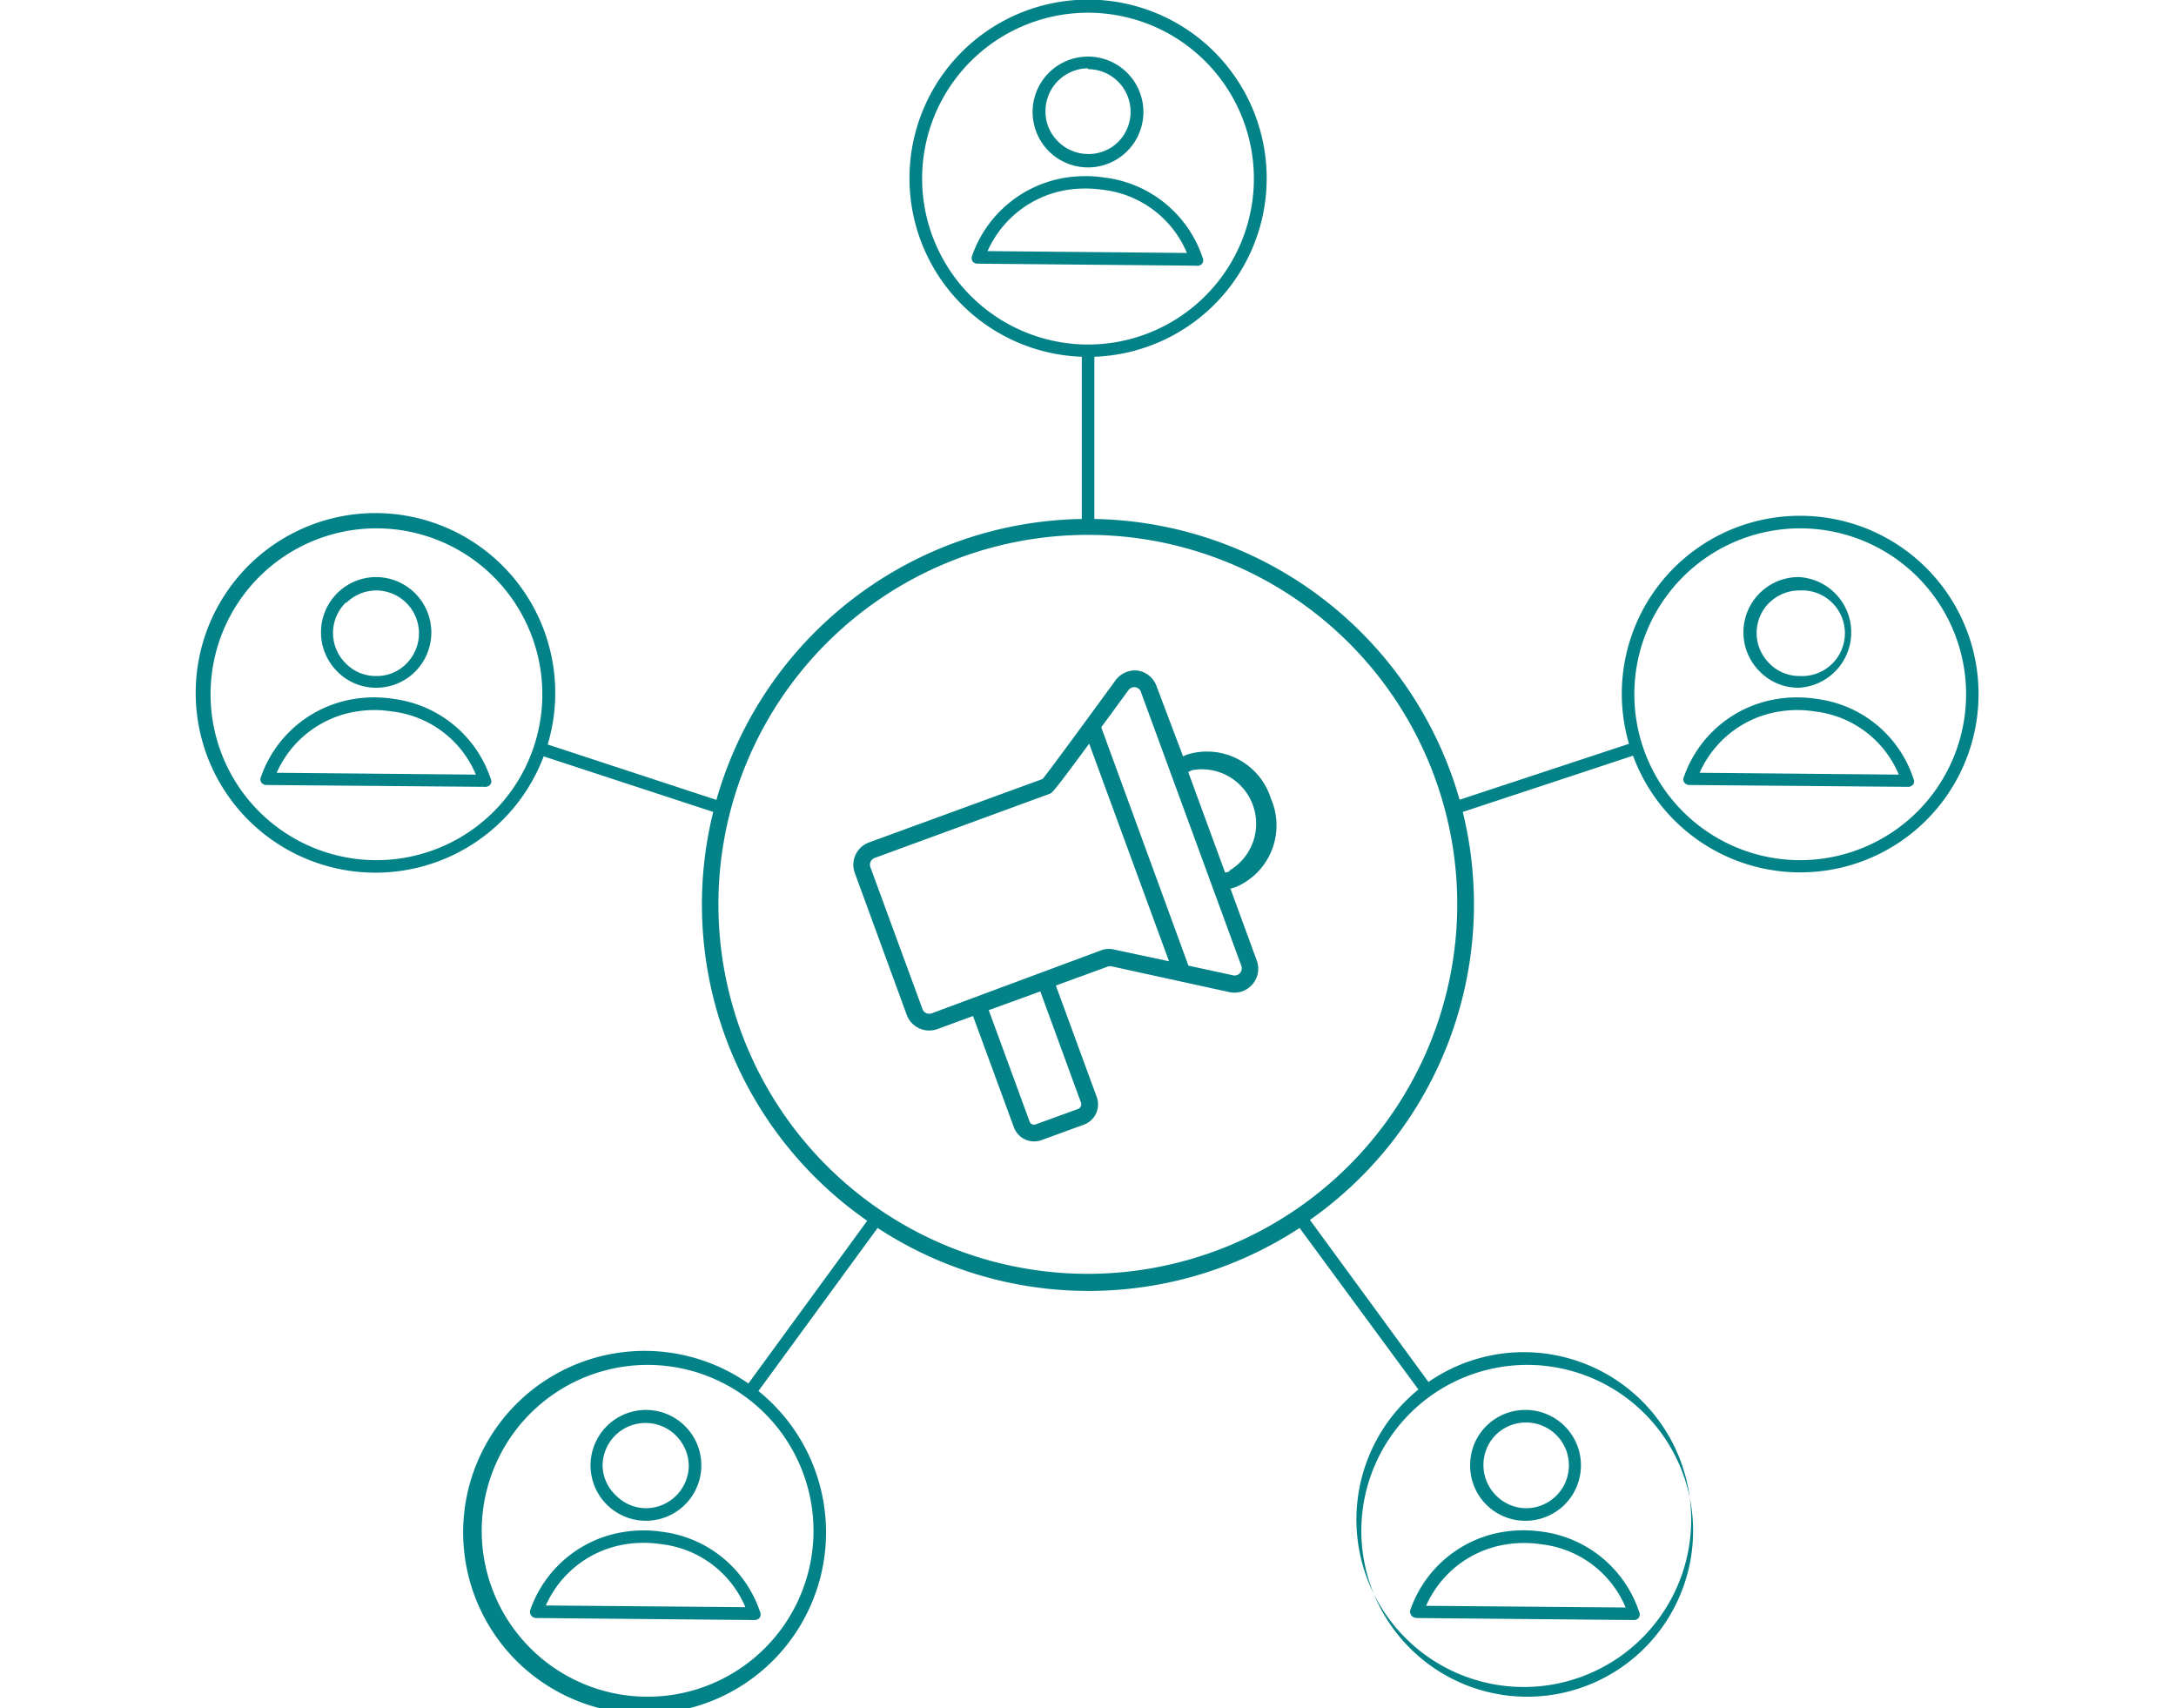 <svg xmlns="http://www.w3.org/2000/svg" width="130" height="102.05" viewBox="0 0 130 102.05">
  <defs>
    <style>
      .cls-1 {
        fill: #038387;
      }
    </style>
  </defs>
  <title>iconessharepoint</title>
  <g id="Layer_1" data-name="Layer 1">
    <g>
      <path class="cls-1" d="M75.93,47.71a4,4,0,0,0-5-2.64l-.25.11L69.1,41A1.43,1.43,0,0,0,68,40.06a1.44,1.44,0,0,0-1.35.57c-2.41,3.3-4,5.46-4.36,5.9L51.92,50.32a1.42,1.42,0,0,0-.85,1.83l3.1,8.47a1.43,1.43,0,0,0,1.83.85l2.13-.78,2.44,6.64a1.29,1.29,0,0,0,1.66.77l2.52-.92a1.29,1.29,0,0,0,.77-1.66l-2.44-6.65,3.12-1.14a.48.48,0,0,1,.24,0l7,1.53a1.41,1.41,0,0,0,.79-.05,1.47,1.47,0,0,0,.59-.41,1.41,1.41,0,0,0,.26-1.43l-1.57-4.29L73.8,53A4,4,0,0,0,75.93,47.71ZM64.58,65.86a.3.3,0,0,1-.17.38l-2.53.92a.28.28,0,0,1-.37-.17l-2.44-6.65,3.08-1.12Zm2.07-9.12a1.45,1.45,0,0,0-.8,0L55.66,60.53a.43.43,0,0,1-.55-.26L52,51.8a.43.43,0,0,1,.25-.55l10.45-3.83c.15-.05.23-.09,2.37-3l4.77,13Zm7.51.95a.43.43,0,0,1-.49.57L71,57.68,65.79,43.44c.47-.63,1-1.36,1.63-2.22a.42.42,0,0,1,.4-.17.41.41,0,0,1,.34.28Zm-.71-5.64a1.25,1.25,0,0,1-.26.07l-2.2-6a1.92,1.92,0,0,1,.25-.12,3.25,3.25,0,0,1,2.21,6Z"/>
      <path class="cls-1" d="M107.55,30.81A10.63,10.63,0,0,0,97.32,44.43L87.2,47.77A23.11,23.11,0,0,0,65.38,31V21.31a10.67,10.67,0,1,0-.75,0V31A23.09,23.09,0,0,0,42.8,47.78L32.72,44.47a10.74,10.74,0,1,0-.24.71L42.61,48.5a23,23,0,0,0,9.2,24.42l-7.1,9.72a10.84,10.84,0,1,0,.6.45l7.12-9.74a23,23,0,0,0,25.21,0L84.74,83a10,10,0,1,0,.6-.45l-7.08-9.68A23.05,23.05,0,0,0,87.39,48.5l10.17-3.36a10.65,10.65,0,1,0,10-14.33ZM22.49,51.38a9.91,9.91,0,1,1,9.91-9.91A9.91,9.91,0,0,1,22.49,51.38ZM48.6,91.43a9.91,9.91,0,1,1-9.9-9.9A9.91,9.91,0,0,1,48.6,91.43Zm42.64-9.9a9.91,9.91,0,1,1-9.91,9.9A9.91,9.91,0,0,1,91.24,81.53ZM55.09,10.67A9.91,9.91,0,1,1,65,20.58,9.92,9.92,0,0,1,55.09,10.67ZM65,76.09A22.07,22.07,0,1,1,87.06,54,22.09,22.09,0,0,1,65,76.09Zm42.55-24.71a9.91,9.91,0,1,1,9.91-9.91A9.92,9.92,0,0,1,107.55,51.38Z"/>
      <path class="cls-1" d="M107.47,41.08h0a3.31,3.31,0,0,0,0-6.61h0a3.3,3.3,0,0,0-2.36,5.62A3.22,3.22,0,0,0,107.47,41.08ZM105.71,36a2.55,2.55,0,0,1,1.79-.73h0a2.56,2.56,0,1,1,0,5.11,2.5,2.5,0,0,1-1.8-.76,2.55,2.55,0,0,1,0-3.62Z"/>
      <path class="cls-1" d="M108.54,41.75h0a7.46,7.46,0,0,0-2.36,0,7.06,7.06,0,0,0-5.57,4.63.35.35,0,0,0,0,.34.37.37,0,0,0,.31.17L114,47h0a.37.37,0,0,0,.31-.16.35.35,0,0,0,0-.34A7,7,0,0,0,108.54,41.75Zm-7,4.41a6.27,6.27,0,0,1,4.77-3.66,6.61,6.61,0,0,1,2.13,0,6.2,6.2,0,0,1,5,3.77Z"/>
      <path class="cls-1" d="M65,10h0a3.31,3.31,0,0,0,0-6.62h0A3.31,3.31,0,0,0,65,10Zm0-5.87h0a2.55,2.55,0,0,1,1.77,4.38A2.52,2.52,0,0,1,65,9.2h0a2.56,2.56,0,0,1-1.81-.77,2.5,2.5,0,0,1-.73-1.81A2.56,2.56,0,0,1,65,4.08Z"/>
      <path class="cls-1" d="M71.53,15.88a.38.38,0,0,0,.31-.16.4.4,0,0,0,0-.35,7.07,7.07,0,0,0-5.82-4.76h0a7.7,7.7,0,0,0-2.35,0,7.09,7.09,0,0,0-5.58,4.63.4.4,0,0,0,0,.35.37.37,0,0,0,.31.16l13.06.12ZM59,15a6.29,6.29,0,0,1,4.78-3.66,7.22,7.22,0,0,1,2.13,0,6.21,6.21,0,0,1,5,3.77Z"/>
      <path class="cls-1" d="M38.59,84.22a3.31,3.31,0,0,0,0,6.62h0a3.31,3.31,0,0,0,0-6.62Zm2.56,3.33a2.57,2.57,0,0,1-2.56,2.54h0a2.55,2.55,0,0,1-1.8-.77A2.5,2.5,0,0,1,36,87.51,2.56,2.56,0,0,1,38.59,85h0a2.54,2.54,0,0,1,1.8.76A2.59,2.59,0,0,1,41.15,87.55Z"/>
      <path class="cls-1" d="M37.26,91.51a7.07,7.07,0,0,0-5.57,4.63.37.37,0,0,0,.35.51l13.05.12h0a.38.38,0,0,0,.31-.16.4.4,0,0,0,0-.35,7.09,7.09,0,0,0-5.83-4.76A7.46,7.46,0,0,0,37.26,91.51ZM44.53,96l-11.92-.1a6.27,6.27,0,0,1,4.78-3.66,6.9,6.9,0,0,1,2.13,0A6.21,6.21,0,0,1,44.53,96Z"/>
      <path class="cls-1" d="M91.14,90.84h0a3.31,3.31,0,0,0,0-6.62h0a3.29,3.29,0,0,0-3.31,3.28,3.29,3.29,0,0,0,3.28,3.34ZM89.37,85.7a2.56,2.56,0,0,1,1.8-.73h0a2.56,2.56,0,0,1,0,5.12h0a2.55,2.55,0,0,1-1.8-.77,2.57,2.57,0,0,1,0-3.62Z"/>
      <path class="cls-1" d="M84.62,96.65l13,.12h0a.35.35,0,0,0,.3-.16.37.37,0,0,0,0-.35A7.09,7.09,0,0,0,92.2,91.5a7.77,7.77,0,0,0-2.36,0,7.07,7.07,0,0,0-5.57,4.63.37.37,0,0,0,.35.51ZM90,92.25a6.84,6.84,0,0,1,2.12,0,6.21,6.21,0,0,1,5,3.77l-11.92-.1A6.27,6.27,0,0,1,90,92.25Z"/>
      <path class="cls-1" d="M22.46,41.08h0a3.27,3.27,0,0,0,2.32-.94,3.31,3.31,0,0,0-2.29-5.67h0a3.3,3.3,0,0,0-2.36,5.62A3.22,3.22,0,0,0,22.46,41.08ZM20.7,36a2.55,2.55,0,0,1,1.79-.73h0a2.56,2.56,0,0,1,1.78,4.38,2.46,2.46,0,0,1-1.82.73,2.49,2.49,0,0,1-1.8-.76,2.55,2.55,0,0,1,0-3.62Z"/>
      <path class="cls-1" d="M23.53,41.75h0a7.46,7.46,0,0,0-2.36,0,7.06,7.06,0,0,0-5.57,4.63.35.35,0,0,0,0,.34.37.37,0,0,0,.31.17L29,47h0a.37.37,0,0,0,.31-.16.35.35,0,0,0,0-.34A7.06,7.06,0,0,0,23.53,41.75Zm-7,4.41a6.27,6.27,0,0,1,4.77-3.66,6.61,6.61,0,0,1,2.13,0,6.2,6.2,0,0,1,5,3.77Z"/>
    </g>
  </g>
</svg>
